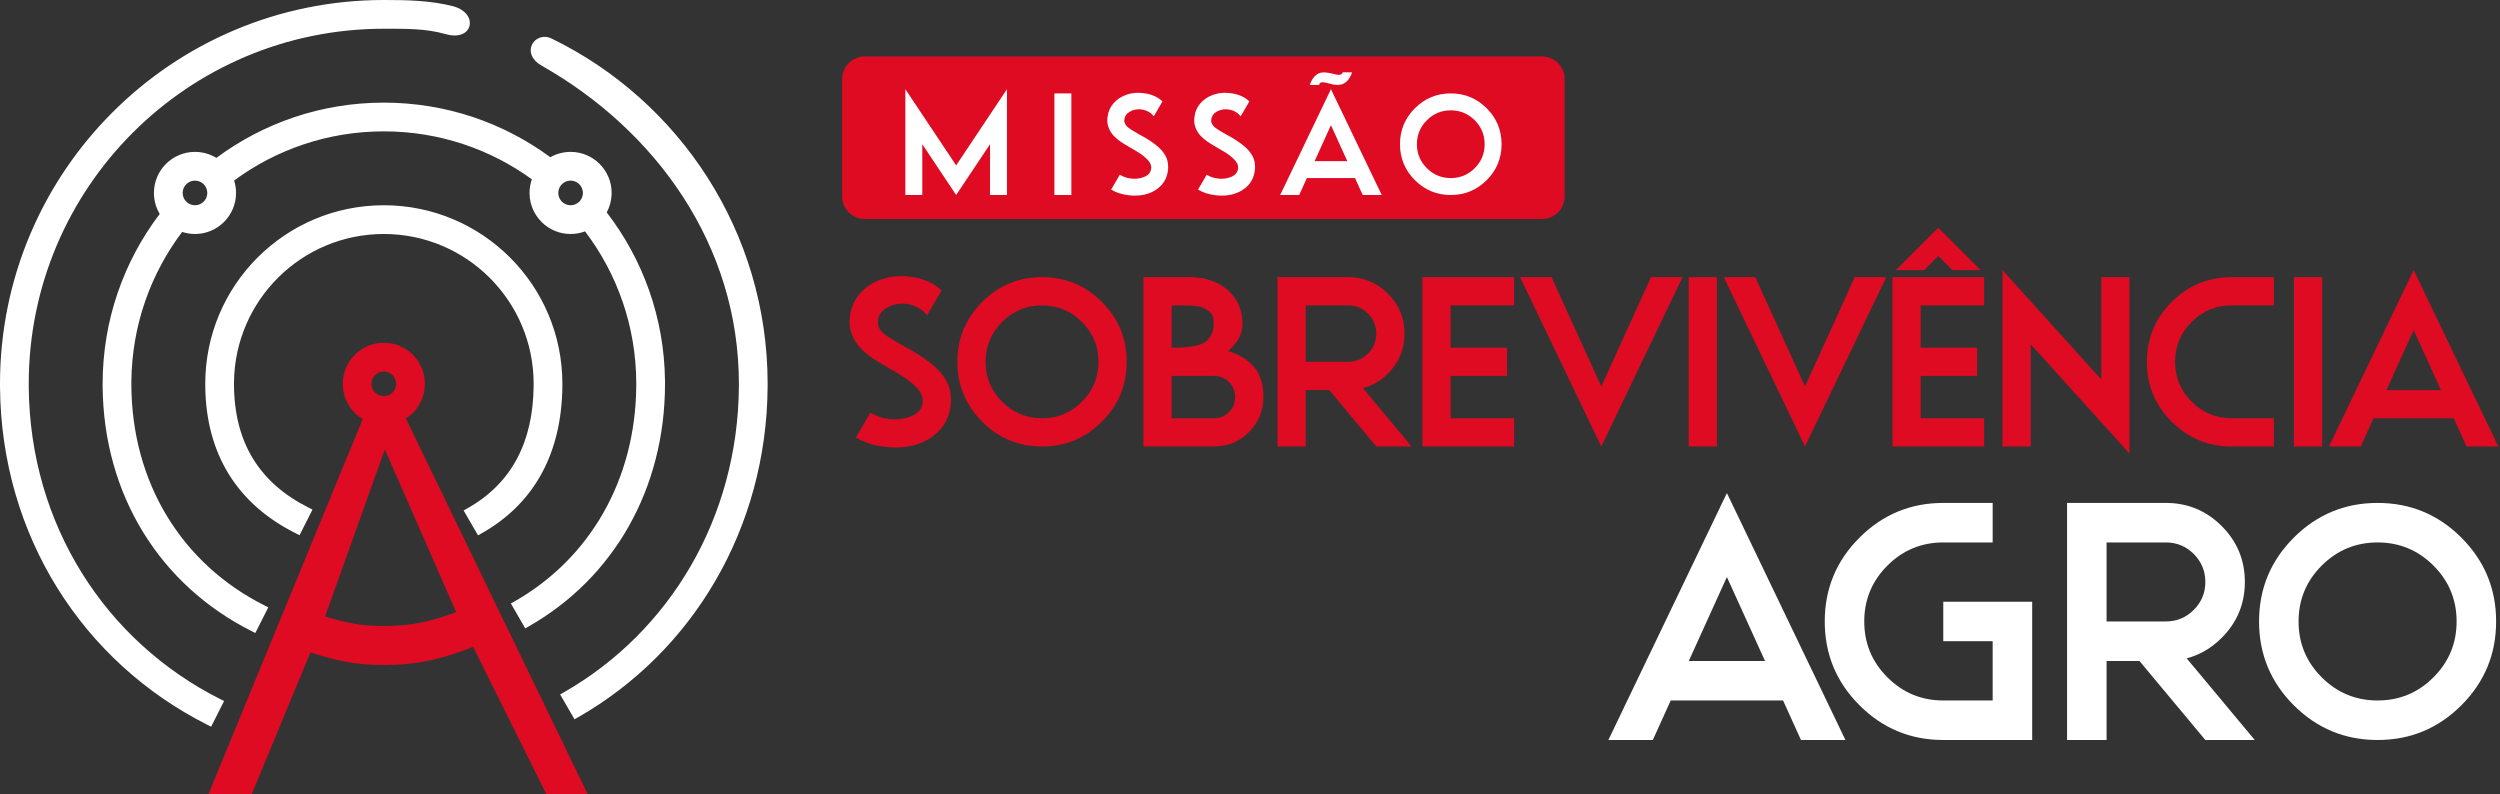 <svg xmlns="http://www.w3.org/2000/svg" width="299" height="95" viewBox="0 0 299 95" fill="none"><rect x="0" y="0" width="299" height="95" fill="#333333" stroke="none"/><path d="M100.72 9.451C100.72 7.96 101.929 6.751 103.42 6.751H184.428C185.919 6.751 187.128 7.96 187.128 9.451V23.492C187.128 24.984 185.919 26.192 184.428 26.192H103.42C101.929 26.192 100.72 24.984 100.72 23.492V9.451Z" fill="#DE0B22"></path><path d="M173.514 23.323C171.837 23.323 170.405 22.73 169.218 21.544C168.032 20.357 167.438 18.925 167.438 17.248C167.438 15.571 168.032 14.139 169.218 12.952C170.405 11.766 171.837 11.172 173.514 11.172C175.191 11.172 176.623 11.766 177.809 12.952C178.996 14.139 179.589 15.571 179.589 17.248C179.589 18.925 178.996 20.357 177.809 21.544C176.623 22.73 175.191 23.323 173.514 23.323ZM173.514 21.298C174.632 21.298 175.586 20.903 176.378 20.112C177.169 19.321 177.564 18.366 177.564 17.248C177.564 16.13 177.169 15.175 176.378 14.384C175.586 13.593 174.632 13.197 173.514 13.197C172.396 13.197 171.441 13.593 170.65 14.384C169.859 15.175 169.463 16.13 169.463 17.248C169.463 18.366 169.859 19.321 170.65 20.112C171.441 20.903 172.396 21.298 173.514 21.298Z" fill="white"></path><path d="M156.303 21.298L155.385 23.323H153.107L159.182 10.666L165.258 23.323H162.98L162.062 21.298H156.303ZM161.136 19.273L159.182 14.97L157.228 19.273H161.136ZM161.706 8.657C161.59 9.042 161.39 9.39 161.105 9.701C160.82 10.007 160.438 10.16 159.958 10.16C159.662 10.16 159.232 10.078 158.668 9.914C158.478 9.862 158.32 9.835 158.193 9.835C157.935 9.835 157.793 9.943 157.766 10.16H156.659C156.77 9.759 156.967 9.408 157.252 9.108C157.542 8.807 157.893 8.657 158.304 8.657C158.631 8.657 159.08 8.73 159.649 8.878C159.834 8.926 159.992 8.949 160.124 8.949C160.398 8.949 160.551 8.846 160.583 8.641L161.706 8.657Z" fill="white"></path><path d="M147.011 16.275L147.137 16.346C147.733 16.684 148.263 17.04 148.727 17.414C149.197 17.788 149.558 18.21 149.811 18.68C150.006 19.059 150.104 19.484 150.104 19.953V20.025C150.104 20.13 150.096 20.238 150.08 20.349C150.001 21.05 149.745 21.644 149.313 22.129C148.88 22.609 148.324 22.957 147.643 23.173C147.179 23.321 146.681 23.395 146.148 23.395H145.998C145.813 23.395 145.621 23.381 145.421 23.355C144.598 23.265 143.886 23.039 143.285 22.675L144.321 20.895C144.716 21.143 145.167 21.296 145.674 21.354C145.795 21.369 145.914 21.377 146.03 21.377H146.101C146.565 21.377 146.997 21.28 147.398 21.085C147.799 20.884 148.023 20.576 148.071 20.159L148.079 20.056V20.032C148.079 19.816 148.013 19.608 147.881 19.408C147.749 19.202 147.554 18.991 147.295 18.775C147.042 18.558 146.755 18.353 146.433 18.158C146.307 18.078 146.177 18.002 146.045 17.928C145.887 17.833 145.726 17.741 145.563 17.651L145.444 17.572C145.112 17.388 144.782 17.187 144.455 16.971C144.134 16.755 143.844 16.509 143.585 16.235C143.327 15.956 143.129 15.637 142.992 15.278C142.881 15.004 142.826 14.701 142.826 14.368V14.321C142.831 14.226 142.839 14.128 142.849 14.028C142.923 13.374 143.161 12.818 143.561 12.359C143.962 11.895 144.474 11.555 145.096 11.338C145.534 11.18 145.998 11.101 146.488 11.101H146.623C146.771 11.101 146.924 11.112 147.082 11.133C147.936 11.222 148.646 11.491 149.21 11.94C149.284 11.998 149.355 12.061 149.423 12.13L148.387 13.909C148.255 13.751 148.126 13.622 147.999 13.522C147.667 13.279 147.293 13.134 146.876 13.087C146.792 13.076 146.71 13.071 146.631 13.071H146.576C146.18 13.071 145.806 13.179 145.452 13.395C145.104 13.606 144.909 13.907 144.867 14.297C144.861 14.329 144.859 14.363 144.859 14.4V14.424C144.859 14.619 144.925 14.803 145.057 14.977C145.188 15.152 145.394 15.328 145.674 15.508C145.958 15.687 146.288 15.879 146.663 16.085L146.726 16.125L147.011 16.275Z" fill="white"></path><path d="M136.619 16.275L136.745 16.346C137.341 16.684 137.871 17.04 138.336 17.414C138.805 17.788 139.166 18.21 139.419 18.68C139.614 19.059 139.712 19.484 139.712 19.953V20.025C139.712 20.13 139.704 20.238 139.688 20.349C139.609 21.05 139.353 21.644 138.921 22.129C138.488 22.609 137.932 22.957 137.252 23.173C136.788 23.321 136.289 23.395 135.757 23.395H135.606C135.422 23.395 135.229 23.381 135.029 23.355C134.206 23.265 133.494 23.039 132.893 22.675L133.929 20.895C134.325 21.143 134.776 21.296 135.282 21.354C135.403 21.369 135.522 21.377 135.638 21.377H135.709C136.173 21.377 136.606 21.28 137.006 21.085C137.407 20.884 137.631 20.576 137.679 20.159L137.687 20.056V20.032C137.687 19.816 137.621 19.608 137.489 19.408C137.357 19.202 137.162 18.991 136.904 18.775C136.65 18.558 136.363 18.353 136.041 18.158C135.915 18.078 135.786 18.002 135.654 17.928C135.495 17.833 135.335 17.741 135.171 17.651L135.052 17.572C134.72 17.388 134.391 17.187 134.064 16.971C133.742 16.755 133.452 16.509 133.193 16.235C132.935 15.956 132.737 15.637 132.6 15.278C132.489 15.004 132.434 14.701 132.434 14.368V14.321C132.439 14.226 132.447 14.128 132.458 14.028C132.532 13.374 132.769 12.818 133.17 12.359C133.57 11.895 134.082 11.555 134.704 11.338C135.142 11.18 135.606 11.101 136.097 11.101H136.231C136.379 11.101 136.532 11.112 136.69 11.133C137.544 11.222 138.254 11.491 138.818 11.94C138.892 11.998 138.963 12.061 139.032 12.13L137.995 13.909C137.863 13.751 137.734 13.622 137.608 13.522C137.275 13.279 136.901 13.134 136.484 13.087C136.4 13.076 136.318 13.071 136.239 13.071H136.184C135.788 13.071 135.414 13.179 135.06 13.395C134.712 13.606 134.517 13.907 134.475 14.297C134.47 14.329 134.467 14.363 134.467 14.4V14.424C134.467 14.619 134.533 14.803 134.665 14.977C134.797 15.152 135.002 15.328 135.282 15.508C135.567 15.687 135.896 15.879 136.271 16.085L136.334 16.125L136.619 16.275Z" fill="white"></path><path d="M128.134 23.323H126.108V11.172H128.134V23.323Z" fill="white"></path><path d="M110.306 17.248V23.323H108.28V10.666L114.356 19.779L120.432 10.666V23.323H118.406V17.248L114.356 23.323L110.306 17.248Z" fill="white"></path><path d="M283.874 50.024L282.345 53.399H278.548L288.674 32.304L298.799 53.399H295.002L293.473 50.024H283.874ZM291.93 46.649L288.674 39.476L285.417 46.649H291.93Z" fill="#DE0B22"></path><path d="M277.73 53.399H274.355V33.148H277.73V53.399Z" fill="#DE0B22"></path><path d="M271.955 53.399H266.892C264.097 53.399 261.71 52.411 259.733 50.433C257.755 48.455 256.766 46.069 256.766 43.273C256.766 40.478 257.755 38.092 259.733 36.114C261.71 34.136 264.097 33.148 266.892 33.148H271.955V36.523H266.892C265.029 36.523 263.438 37.182 262.119 38.501C260.801 39.819 260.141 41.41 260.141 43.273C260.141 45.137 260.801 46.728 262.119 48.046C263.438 49.365 265.029 50.024 266.892 50.024H271.955V53.399Z" fill="#DE0B22"></path><path d="M242.869 41.164V53.399H239.494V32.304L251.308 45.383V33.148H254.683V54.243L242.869 41.164Z" fill="#DE0B22"></path><path d="M237.305 33.148V36.523H229.711V41.586H236.461V44.961H229.711V50.024H237.305V53.399H226.335V33.148H237.305ZM226.757 32.304L231.82 27.241L236.883 32.304H233.508L231.82 30.616L230.133 32.304H226.757Z" fill="#DE0B22"></path><path d="M209.934 33.148L215.88 46.227L221.826 33.148H225.597L215.88 53.399L206.163 33.148H209.934Z" fill="#DE0B22"></path><path d="M205.345 53.399H201.97V33.148H205.345V53.399Z" fill="#DE0B22"></path><path d="M185.568 33.148L191.514 46.227L197.461 33.148H201.232L191.514 53.399L181.797 33.148H185.568Z" fill="#DE0B22"></path><path d="M181.085 33.148V36.523H173.491V41.586H180.241V44.961H173.491V50.024H181.085V53.399H170.115V33.148H181.085Z" fill="#DE0B22"></path><path d="M152.79 53.399V33.148H161.229C163.092 33.148 164.683 33.807 166.002 35.125C167.32 36.444 167.979 38.035 167.979 39.898C167.979 41.762 167.32 43.353 166.002 44.671C165.123 45.55 164.125 46.135 163.009 46.425L168.823 53.399H164.604L158.974 46.649H156.166V53.399H152.79ZM161.229 36.523H156.166V43.273H161.229C162.16 43.273 162.956 42.944 163.615 42.285C164.274 41.625 164.604 40.83 164.604 39.898C164.604 38.966 164.274 38.171 163.615 37.512C162.956 36.852 162.16 36.523 161.229 36.523Z" fill="#DE0B22"></path><path d="M145.196 44.961H140.133V50.024H145.196C145.899 50.024 146.497 49.778 146.989 49.286C147.481 48.794 147.727 48.196 147.727 47.493C147.727 46.789 147.481 46.192 146.989 45.7C146.497 45.207 145.899 44.961 145.196 44.961ZM146.883 42.008C148.009 42.289 148.993 42.865 149.837 43.735C150.681 44.605 151.103 45.858 151.103 47.493C151.103 49.127 150.527 50.521 149.375 51.672C148.224 52.824 146.831 53.399 145.196 53.399H136.758V33.148H142.269L142.493 33.134L142.717 33.148L143.93 33.292C144.229 33.354 144.523 33.438 144.813 33.543C145.851 33.903 146.703 34.47 147.371 35.244C148.039 36.009 148.435 36.936 148.558 38.026C148.576 38.193 148.589 38.461 148.598 38.83V38.883C148.598 39.243 148.505 39.652 148.321 40.109C148.092 40.707 147.613 41.34 146.883 42.008ZM140.133 36.523V41.586C142.383 41.586 143.789 41.304 144.352 40.742C144.879 40.215 145.143 39.582 145.143 38.843C145.143 38.791 145.134 38.553 145.117 38.131C145.099 37.709 144.827 37.336 144.299 37.011C143.772 36.685 142.946 36.523 141.82 36.523H140.133Z" fill="#DE0B22"></path><path d="M124.627 53.399C121.832 53.399 119.446 52.411 117.468 50.433C115.49 48.455 114.502 46.069 114.502 43.273C114.502 40.478 115.49 38.092 117.468 36.114C119.446 34.136 121.832 33.148 124.627 33.148C127.423 33.148 129.809 34.136 131.787 36.114C133.765 38.092 134.753 40.478 134.753 43.273C134.753 46.069 133.765 48.455 131.787 50.433C129.809 52.411 127.423 53.399 124.627 53.399ZM124.627 50.024C126.491 50.024 128.082 49.365 129.4 48.046C130.719 46.728 131.378 45.137 131.378 43.273C131.378 41.41 130.719 39.819 129.4 38.501C128.082 37.182 126.491 36.523 124.627 36.523C122.764 36.523 121.173 37.182 119.855 38.501C118.536 39.819 117.877 41.41 117.877 43.273C117.877 45.137 118.536 46.728 119.855 48.046C121.173 49.365 122.764 50.024 124.627 50.024Z" fill="#DE0B22"></path><path d="M108.582 41.652L108.792 41.77C109.786 42.333 110.669 42.926 111.443 43.55C112.225 44.174 112.827 44.878 113.249 45.66C113.574 46.293 113.737 47 113.737 47.783V47.901C113.737 48.077 113.724 48.257 113.697 48.442C113.565 49.611 113.139 50.6 112.418 51.408C111.698 52.208 110.77 52.788 109.636 53.149C108.863 53.395 108.032 53.518 107.144 53.518H106.894C106.586 53.518 106.265 53.496 105.931 53.452C104.56 53.303 103.373 52.925 102.371 52.318L104.099 49.352C104.758 49.765 105.509 50.02 106.353 50.116C106.555 50.143 106.753 50.156 106.947 50.156H107.065C107.839 50.156 108.56 49.993 109.228 49.668C109.896 49.334 110.269 48.82 110.348 48.126L110.361 47.954V47.914C110.361 47.554 110.252 47.207 110.032 46.873C109.812 46.53 109.487 46.178 109.056 45.818C108.634 45.458 108.155 45.115 107.619 44.79C107.408 44.658 107.193 44.53 106.973 44.407C106.709 44.249 106.441 44.095 106.169 43.946L105.971 43.814C105.417 43.506 104.868 43.172 104.323 42.812C103.787 42.452 103.303 42.043 102.872 41.586C102.442 41.12 102.112 40.588 101.884 39.99C101.699 39.533 101.607 39.028 101.607 38.474V38.395C101.616 38.237 101.629 38.074 101.646 37.907C101.769 36.817 102.165 35.89 102.833 35.125C103.501 34.352 104.354 33.785 105.391 33.424C106.12 33.161 106.894 33.029 107.711 33.029H107.935C108.182 33.029 108.436 33.046 108.7 33.082C110.124 33.231 111.306 33.679 112.247 34.426C112.37 34.523 112.489 34.629 112.603 34.743L110.876 37.709C110.656 37.446 110.441 37.23 110.23 37.063C109.676 36.659 109.052 36.417 108.357 36.338C108.217 36.321 108.08 36.312 107.949 36.312H107.856C107.197 36.312 106.573 36.492 105.984 36.852C105.404 37.204 105.079 37.705 105.008 38.355C105 38.408 104.995 38.465 104.995 38.527V38.566C104.995 38.892 105.105 39.199 105.325 39.489C105.545 39.779 105.887 40.074 106.353 40.373C106.828 40.672 107.377 40.992 108.001 41.335L108.107 41.401L108.582 41.652Z" fill="#DE0B22"></path><path d="M284.359 88.503C280.446 88.503 277.105 87.118 274.336 84.35C271.567 81.581 270.183 78.24 270.183 74.326C270.183 70.413 271.567 67.072 274.336 64.303C277.105 61.535 280.446 60.15 284.359 60.15C288.273 60.15 291.614 61.535 294.382 64.303C297.151 67.072 298.536 70.413 298.536 74.326C298.536 78.24 297.151 81.581 294.382 84.35C291.614 87.118 288.273 88.503 284.359 88.503ZM284.359 83.777C286.968 83.777 289.196 82.854 291.041 81.008C292.887 79.163 293.81 76.935 293.81 74.326C293.81 71.718 292.887 69.49 291.041 67.644C289.196 65.799 286.968 64.876 284.359 64.876C281.751 64.876 279.523 65.799 277.677 67.644C275.831 69.49 274.908 71.718 274.908 74.326C274.908 76.935 275.831 79.163 277.677 81.008C279.523 82.854 281.751 83.777 284.359 83.777Z" fill="white"></path><path d="M247.22 88.503V60.15H259.034C261.643 60.15 263.87 61.073 265.716 62.919C267.562 64.765 268.485 66.992 268.485 69.601C268.485 72.21 267.562 74.437 265.716 76.283C264.485 77.514 263.089 78.332 261.526 78.738L269.666 88.503H263.759L255.878 79.052H251.946V88.503H247.22ZM259.034 64.876H251.946V74.326H259.034C260.338 74.326 261.452 73.865 262.375 72.942C263.298 72.019 263.759 70.905 263.759 69.601C263.759 68.297 263.298 67.183 262.375 66.26C261.452 65.337 260.338 64.876 259.034 64.876Z" fill="white"></path><path d="M243.049 88.503H232.416C228.503 88.503 225.162 87.118 222.393 84.35C219.624 81.581 218.24 78.24 218.24 74.326C218.24 70.413 219.624 67.072 222.393 64.303C225.162 61.535 228.503 60.15 232.416 60.15H238.323V64.876H232.416C229.808 64.876 227.58 65.799 225.734 67.644C223.888 69.49 222.965 71.718 222.965 74.326C222.965 76.935 223.888 79.163 225.734 81.008C227.58 82.854 229.808 83.777 232.416 83.777H238.323V76.689H232.416V71.964H243.049V88.503Z" fill="white"></path><path d="M199.818 83.777L197.677 88.503H192.361L206.537 58.969L220.713 88.503H215.397L213.256 83.777H199.818ZM211.096 79.052L206.537 69.01L201.978 79.052H211.096Z" fill="white"></path><path d="M45.904 3.05176e-05C48.701 3.05176e-05 51.54 0.059 54.223 0.754C55.526 1.092 56.365 2.061 56.165 3.047C56.063 3.548 55.697 3.937 55.166 4.12C54.649 4.299 53.986 4.285 53.21 4.06C50.934 3.402 48.465 3.437 45.904 3.437C22.45 3.437 3.437 22.45 3.437 45.904L3.438 46.293C3.578 62.734 12.588 76.697 26.361 83.623L26.8 83.844L25.251 86.912L24.813 86.691C9.918 79.199 0.153 64.082 0.002 46.324L0 45.904C0 20.552 20.552 3.05176e-05 45.904 3.05176e-05ZM63.636 5.32C64.024 4.532 65.022 4.145 65.979 4.611C81.27 12.059 91.809 27.75 91.809 45.904L91.807 46.304C91.671 63.206 82.873 77.939 69.136 85.788L68.712 86.031L66.993 83.054L67.422 82.809C80.121 75.558 88.245 61.934 88.371 46.275L88.372 45.904C88.372 29.253 78.386 15.556 64.766 7.844C64.187 7.516 63.798 7.106 63.608 6.649C63.415 6.188 63.442 5.714 63.636 5.32ZM45.904 12.274C53.358 12.274 60.246 14.699 65.821 18.803C66.536 18.397 67.363 18.165 68.243 18.165C70.954 18.165 73.153 20.363 73.153 23.075L73.149 23.256C73.121 24.03 72.913 24.76 72.565 25.403C76.866 30.988 79.452 37.963 79.533 45.538L79.535 45.904C79.535 58.424 73.426 69.12 63.242 74.912L62.819 75.153L61.1 72.176L61.53 71.932C70.583 66.79 76.013 57.333 76.097 46.168L76.098 45.904C76.098 39.053 73.816 32.737 69.972 27.671C69.434 27.873 68.851 27.985 68.243 27.985C65.574 27.985 63.402 25.855 63.335 23.202L63.333 23.075C63.333 22.504 63.431 21.956 63.611 21.445C58.636 17.838 52.52 15.711 45.904 15.711C39.201 15.711 33.01 17.895 28 21.59C28.137 22.022 28.217 22.479 28.229 22.953L28.23 23.075C28.23 25.786 26.032 27.985 23.32 27.985C22.785 27.985 22.268 27.898 21.785 27.739C18.032 32.713 15.783 38.884 15.712 45.579L15.711 45.904C15.711 57.731 21.771 67.463 31.648 72.418L32.088 72.638L30.538 75.707L30.101 75.487C19.169 70 12.381 59.22 12.275 46.212L12.274 45.904C12.274 38.272 14.817 31.232 19.102 25.588C18.679 24.879 18.429 24.054 18.412 23.173L18.411 23.075C18.411 20.363 20.609 18.165 23.32 18.165C24.257 18.165 25.133 18.429 25.878 18.884C31.473 14.731 38.402 12.274 45.904 12.274ZM45.904 24.548C57.699 24.548 67.261 34.109 67.261 45.904L67.259 46.276C67.162 54.054 64.026 60.169 57.594 63.791L57.17 64.029L55.451 61.051L55.885 60.808C61.234 57.808 63.745 52.826 63.822 46.22L63.824 45.904C63.824 36.008 55.801 27.985 45.904 27.985C36.085 27.985 28.11 35.883 27.986 45.673L27.985 45.904C27.985 49.441 28.761 52.408 30.255 54.852C31.749 57.296 33.978 59.248 36.934 60.722L37.376 60.942L35.826 64.011L35.389 63.792C31.895 62.046 29.178 59.67 27.337 56.669C25.554 53.761 24.608 50.293 24.551 46.293L24.548 45.904C24.548 34.109 34.109 24.548 45.904 24.548ZM23.32 21.602C22.532 21.602 21.889 22.221 21.849 22.999L21.848 23.075C21.848 23.888 22.507 24.548 23.32 24.548C24.108 24.548 24.752 23.929 24.791 23.151L24.793 23.075C24.793 22.262 24.134 21.602 23.32 21.602ZM68.243 21.602C67.455 21.602 66.811 22.221 66.772 22.999L66.77 23.075C66.77 23.888 67.43 24.548 68.243 24.548C69.031 24.548 69.674 23.929 69.714 23.151L69.716 23.075C69.716 22.262 69.056 21.602 68.243 21.602ZM64.207 21.274L64.175 21.348C64.187 21.32 64.198 21.293 64.211 21.265C64.21 21.268 64.208 21.271 64.207 21.274Z" fill="white"></path><path d="M46.031 40.996C48.684 41.064 50.814 43.235 50.814 45.904C50.814 47.647 49.906 49.176 48.539 50.047L70.293 95H65.351L56.592 77.363C52.994 78.758 50.115 79.535 45.904 79.535C42.406 79.535 40.166 78.999 37.129 78.023L30.096 95H24.921L43.383 50.117C41.953 49.259 40.995 47.694 40.995 45.904C40.995 43.193 43.193 40.995 45.904 40.995L46.031 40.996ZM38.878 73.732C41.39 74.48 43.065 74.871 45.904 74.871C49.345 74.871 51.559 74.296 54.562 73.218L46.025 53.744L38.878 73.732ZM45.904 44.431C45.091 44.431 44.431 45.091 44.431 45.904C44.431 46.497 44.782 47.009 45.29 47.242C45.326 47.255 45.412 47.282 45.517 47.31C45.668 47.35 45.814 47.377 45.904 47.377C45.992 47.377 46.133 47.352 46.279 47.315C46.346 47.298 46.406 47.281 46.448 47.269C46.466 47.263 46.481 47.258 46.492 47.255C47.014 47.028 47.377 46.508 47.377 45.904C47.377 45.116 46.758 44.473 45.98 44.433L45.904 44.431Z" fill="#DE0B22"></path></svg>